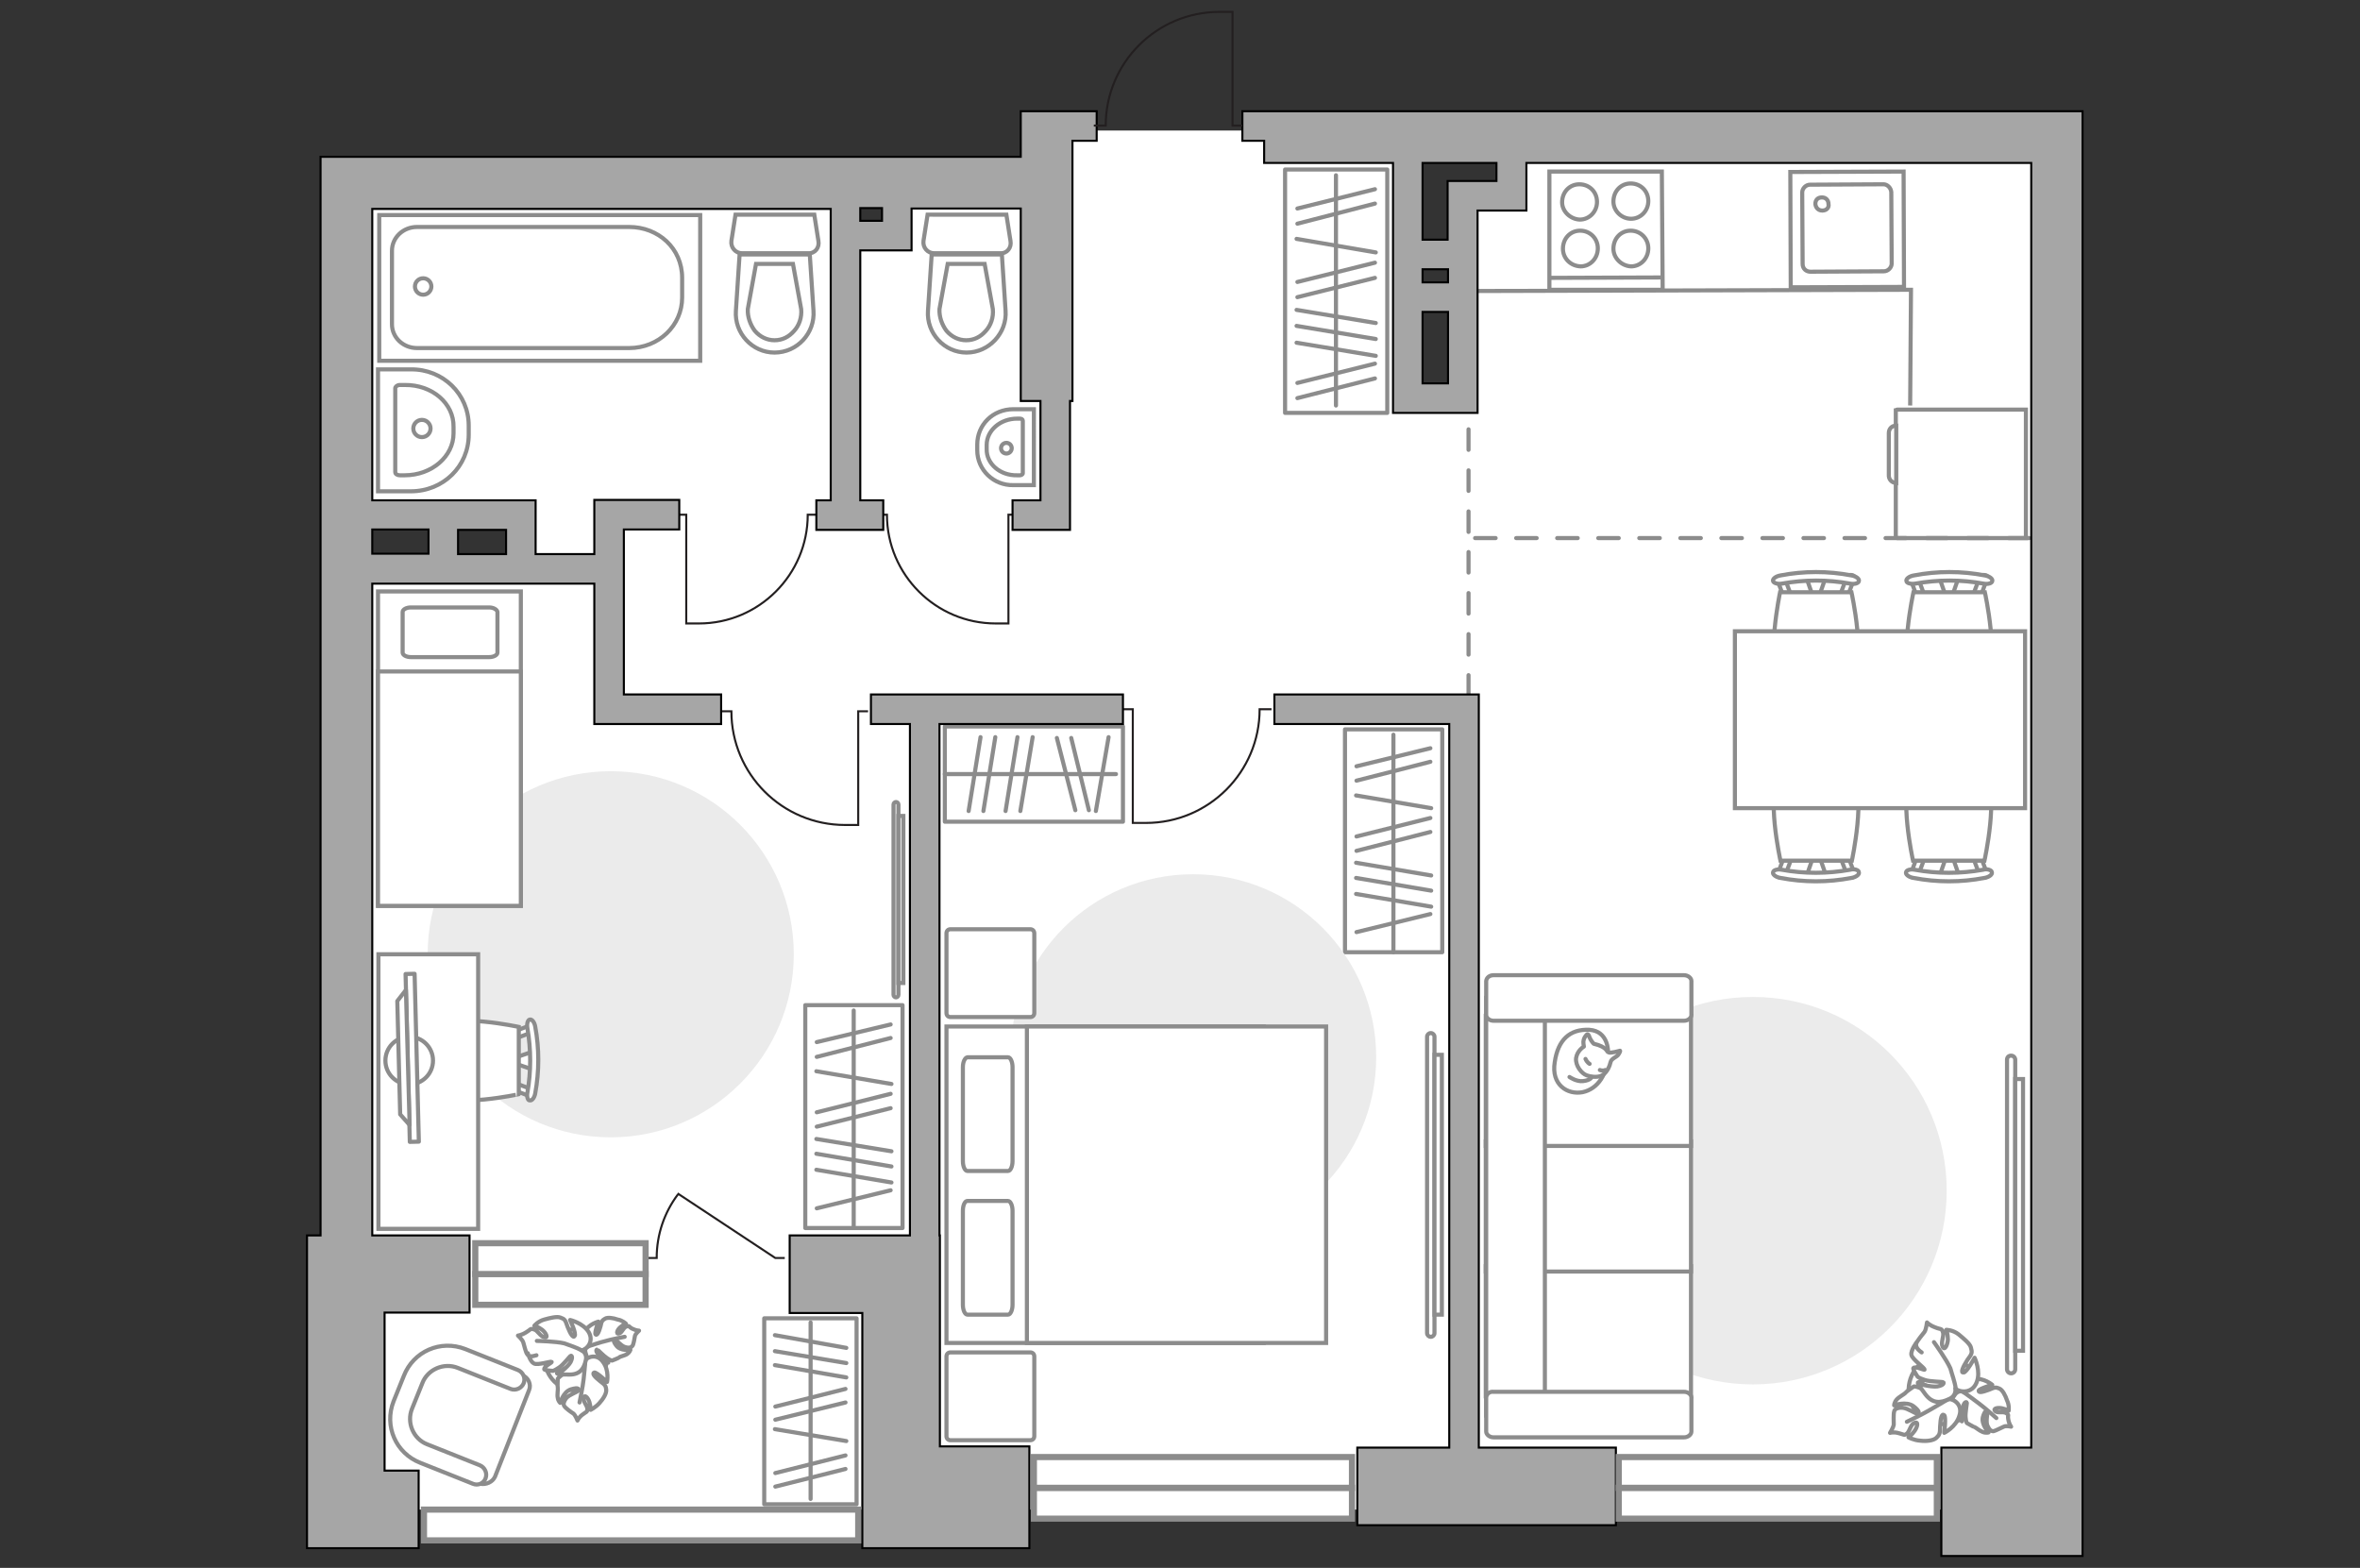 <?xml version="1.0" encoding="utf-8"?>
<!-- Generator: Adobe Illustrator 25.1.0, SVG Export Plug-In . SVG Version: 6.00 Build 0)  -->
<svg version="1.1" id="Слой_1" xmlns="http://www.w3.org/2000/svg" xmlns:xlink="http://www.w3.org/1999/xlink" x="0px" y="0px"
	 viewBox="0 0 575 382" style="enable-background:new 0 0 575 382;" xml:space="preserve">
<rect x="0" y="0" width="575" height="382" fill="#333333" stroke="none"/>
<style type="text/css">
	.st0{fill:#FFFFFF;}
	.st1{fill:#EBEBEB;}
	.st2{fill:#FFFFFF;stroke:#8C8C8C;stroke-linecap:round;stroke-linejoin:round;stroke-miterlimit:10;}
	.st3{fill:none;stroke:#8C8C8C;stroke-linecap:round;stroke-linejoin:round;stroke-miterlimit:10;}
	.st4{fill:none;stroke:#8C8C8C;stroke-miterlimit:10;}
	.st5{fill:#FFFFFF;stroke:#8C8C8C;stroke-miterlimit:10;}
	.st6{fill:none;stroke:#231F20;stroke-width:0.5;stroke-miterlimit:10;}
	.st7{fill:#FFFFFF;stroke:#8C8C8C;stroke-width:1;stroke-linecap:round;stroke-linejoin:round;stroke-miterlimit:10;}
	.st8{fill:none;stroke:#8C8C8C;stroke-linecap:round;stroke-miterlimit:10;stroke-dasharray:5,5;}
	.st9{fill:#FFFFFF;stroke:#8C8C8C;stroke-width:1.5;stroke-linecap:round;stroke-miterlimit:10;}
	.st10{fill:#A6A6A6;stroke:#000000;stroke-width:0.5;stroke-miterlimit:10;}
</style>
<g id="bg_1_">
	<path class="st0" d="M369.8,38.1v8.5h-12v50.3h-14.7V38.1H343v-6.3h-84.6v6.3H84.1v329.7h417V38.1H369.8z M127.5,137.8H87.6v-12.4
		h39.9C127.5,125.4,127.5,137.8,127.5,137.8z M218.5,57.4H206V47h12.5V57.4z"/>
</g>
<g id="furniture_1_">
	<path id="Vector_1_" class="st1" d="M427.1,337.3c-26.1,0-47.2-21.1-47.2-47.2s21.1-47.2,47.2-47.2s47.2,21.1,47.2,47.2
		C474.3,316.2,453.1,337.3,427.1,337.3z"/>
	<g>
		<rect x="313.1" y="41.3" class="st2" width="24.9" height="59.3"/>
		<line class="st3" x1="315.9" y1="83.5" x2="335.2" y2="86.7"/>
		<line class="st3" x1="315.9" y1="58.2" x2="335.2" y2="61.5"/>
		<line class="st3" x1="315.9" y1="79.4" x2="335.2" y2="82.6"/>
		<line class="st3" x1="315.9" y1="75.5" x2="335.2" y2="78.7"/>
		<line class="st3" x1="316.1" y1="54.5" x2="335" y2="49.6"/>
		<line class="st3" x1="316.1" y1="50.8" x2="335" y2="46.1"/>
		<line class="st3" x1="316.1" y1="72.4" x2="335" y2="67.7"/>
		<line class="st3" x1="316.1" y1="68.7" x2="335" y2="64"/>
		<line class="st3" x1="316.1" y1="97" x2="335" y2="92.2"/>
		<line class="st3" x1="316.1" y1="93.3" x2="335" y2="88.6"/>
		<line class="st3" x1="325.5" y1="42.7" x2="325.5" y2="98.8"/>
	</g>
	<g>
		<rect x="327.7" y="177.7" class="st2" width="23.7" height="54.3"/>
		<line class="st3" x1="330.4" y1="217.8" x2="348.7" y2="220.9"/>
		<line class="st3" x1="330.4" y1="193.8" x2="348.7" y2="196.9"/>
		<line class="st3" x1="330.4" y1="213.9" x2="348.7" y2="217"/>
		<line class="st3" x1="330.4" y1="210.2" x2="348.7" y2="213.3"/>
		<line class="st3" x1="330.5" y1="190.2" x2="348.5" y2="185.6"/>
		<line class="st3" x1="330.5" y1="186.7" x2="348.5" y2="182.3"/>
		<line class="st3" x1="330.5" y1="207.3" x2="348.5" y2="202.7"/>
		<line class="st3" x1="330.5" y1="203.8" x2="348.5" y2="199.3"/>
		<line class="st3" x1="330.5" y1="227.1" x2="348.5" y2="222.7"/>
		<line class="st3" x1="339.5" y1="179" x2="339.5" y2="232"/>
	</g>
	<g>
		<rect x="196.2" y="244.9" class="st2" width="23.7" height="54.3"/>
		<line class="st3" x1="198.9" y1="285" x2="217.2" y2="288.1"/>
		<line class="st3" x1="198.9" y1="261" x2="217.2" y2="264.1"/>
		<line class="st3" x1="198.9" y1="281.1" x2="217.2" y2="284.2"/>
		<line class="st3" x1="198.9" y1="277.5" x2="217.2" y2="280.5"/>
		<line class="st3" x1="199" y1="257.5" x2="217" y2="252.9"/>
		<line class="st3" x1="199" y1="253.9" x2="217" y2="249.6"/>
		<line class="st3" x1="199" y1="274.5" x2="217" y2="270"/>
		<line class="st3" x1="199" y1="271" x2="217" y2="266.5"/>
		<line class="st3" x1="199" y1="294.4" x2="217" y2="290"/>
		<line class="st3" x1="208" y1="246.2" x2="208" y2="299.2"/>
	</g>
	<g>
		<rect x="186.2" y="321.2" class="st2" width="22.5" height="45.3"/>
		<line class="st3" x1="206.2" y1="328.4" x2="188.8" y2="325.3"/>
		<line class="st3" x1="206.2" y1="351.1" x2="188.8" y2="348.2"/>
		<line class="st3" x1="206.2" y1="332.1" x2="188.8" y2="329.2"/>
		<line class="st3" x1="206.2" y1="335.6" x2="188.8" y2="332.6"/>
		<line class="st3" x1="206" y1="354.6" x2="188.9" y2="358.9"/>
		<line class="st3" x1="206" y1="357.9" x2="188.9" y2="362.2"/>
		<line class="st3" x1="206" y1="338.4" x2="188.9" y2="342.7"/>
		<line class="st3" x1="206" y1="341.7" x2="188.9" y2="345.9"/>
		<line class="st3" x1="197.5" y1="365.2" x2="197.5" y2="322.2"/>
	</g>
	<polyline class="st4" points="360,70.9 465.6,70.6 465.4,98.8 	"/>
	<g>
		<path id="Vector_8_2_" class="st5" d="M462.2,99.8h31.4v31.3h-31.4c-0.1,0-0.3-0.1-0.3-0.3V100C462,100,462,99.8,462.2,99.8z"/>
		<path id="Vector_9_2_" class="st5" d="M460.2,115.6v-10.1c0-1,0.7-1.8,1.8-1.8v14C460.9,117.6,460.1,116.8,460.2,115.6z"/>
	</g>
	<g>
		<path id="Vector_37_3_" class="st5" d="M120.6,359.8l8.3-21.1c0.6-1.4-0.2-3.1-1.6-3.6l-14.6-5.7c-5.3-2.1-11.3,0.6-13.5,5.9
			l-2.7,7c-2.1,5.3,0.6,11.3,5.9,13.5l14.6,5.7C118.4,361.8,120,361.1,120.6,359.8z"/>
		<path id="Vector_38_4_" class="st5" d="M118.3,360.2c0.5-1.3-0.2-2.7-1.4-3.2l-12.8-5.1c-3.4-1.3-5.1-5.3-3.7-8.7l2.5-6.2
			c1.3-3.4,5.3-5.1,8.7-3.7l12.8,5.1c1.3,0.5,2.7-0.2,3.2-1.4c0.5-1.3-0.2-2.7-1.4-3.2l-12.8-5.1c-6.1-2.4-12.7,0.6-15,6.5l-2.5,6.2
			c-2.4,6.1,0.6,12.7,6.5,15l12.8,5.1C116.4,362,117.8,361.5,118.3,360.2z"/>
	</g>
	<path id="Vector_2_" class="st1" d="M290.7,302.2c-24.7,0-44.6-20-44.6-44.6c0-24.7,20-44.6,44.6-44.6c24.7,0,44.6,20,44.6,44.6
		S315.3,302.2,290.7,302.2z"/>
	<path id="Vector_4_" class="st1" d="M148.8,277.1c-24.7,0-44.6-20-44.6-44.6c0-24.7,20-44.6,44.6-44.6c24.7,0,44.6,20,44.6,44.6
		S173.4,277.1,148.8,277.1z"/>
	<g>
		<rect x="230.2" y="177" class="st2" width="43.4" height="23.2"/>
		<line class="st3" x1="270.1" y1="179.6" x2="267" y2="197.6"/>
		<line class="st3" x1="238.9" y1="179.6" x2="236" y2="197.6"/>
		<line class="st3" x1="242.5" y1="179.6" x2="239.6" y2="197.6"/>
		<line class="st3" x1="247.9" y1="179.6" x2="245" y2="197.6"/>
		<line class="st3" x1="251.6" y1="179.6" x2="248.6" y2="197.6"/>
		<line class="st3" x1="257.5" y1="179.8" x2="262" y2="197.4"/>
		<line class="st3" x1="261" y1="179.8" x2="265.3" y2="197.4"/>
		<line class="st3" x1="271.9" y1="188.6" x2="230.2" y2="188.6"/>
	</g>
	<g>
		<path id="Vector_98_1_" class="st5" d="M307.9,327.2v-77.1h-77.3v77.1H307.9z"/>
		<path id="Vector_99_1_" class="st5" d="M323.1,250.1v77.1h-72.9v-68v-9.1h9.8H323.1z"/>
		<path id="Vector_100_1_" class="st3" d="M234.6,295v22.9c0,1.3,0.5,2.4,1.1,2.4h9.9c0.6,0,1.1-1.1,1.1-2.4V295
			c0-1.3-0.5-2.4-1.1-2.4h-9.9C235.1,292.6,234.6,293.6,234.6,295z"/>
		<path id="Vector_101_1_" class="st3" d="M234.6,260v22.9c0,1.3,0.5,2.4,1.1,2.4h9.9c0.6,0,1.1-1.1,1.1-2.4V260
			c0-1.3-0.5-2.4-1.1-2.4h-9.9C235.1,257.7,234.6,258.7,234.6,260z"/>
	</g>
	<path id="Vector_5_2_" class="st2" d="M251,226.4h-19.4c-0.6,0-1,0.4-1,1v19.4c0,0.6,0.4,1,1,1H251c0.6,0,1-0.4,1-1v-19.4
		C252,226.8,251.6,226.4,251,226.4z"/>
	<path id="Vector_5_1_" class="st2" d="M251,329.5h-19.4c-0.6,0-1,0.4-1,1v19.4c0,0.6,0.4,1,1,1H251c0.6,0,1-0.4,1-1v-19.4
		C252,329.9,251.6,329.5,251,329.5z"/>
	<g>
		<path id="Vector_60_3_" class="st5" d="M136.8,324.7c-3.6,2-5.1,6.4-3.1,10.1c2,3.6,6.4,5.1,10.1,3.1c3.6-2,5.1-6.4,3.1-10.1
			C144.9,324.2,140.5,322.8,136.8,324.7z"/>
		<path class="st2" d="M142.4,324.5c1-1.9,3.4-2.5,3.4-2.5s-1,2.7-0.7,3.1s0.8-0.4,1.2-1.9c0.3-1.5,0.5-1.5,1.1-1.9s2-0.2,3.1,0.2
			c1.2,0.2,2,1,2,1s-0.7,0.3-1.4,0.9s-1.1,1.7-0.3,1.5s1-1.4,1.8-1.7s0.5,0,1.4,0.5c1,0.5,1.7,0.5,1.7,0.5s-0.9,0.8-1,1.3
			s-0.3,2-0.6,2.4s-0.8,0.6-1.8,0.3c-1-0.3-2.1-1.7-2.4-1.8s-0.7,0.2,0.3,1.5s3.4,1,3.4,1s-0.2,0.6-0.8,1s-1.8,0.6-1.9,0.8
			c-0.2,0.2-1.8,0.8-1.8,0.8s-0.3,0-1.2-0.6s-2.3-2.1-2.4-2.1c-0.1,0-0.5,0.2,0.2,1.1c0.6,1,2.5,2.1,2.5,2.1s-0.2,0.1-2.2,0.2
			c-2.1,0.2-2.9-1-3.3-2.5c-0.5-1.4,0.7-2.1,0.7-2.1C142.7,328,141.1,326.5,142.4,324.5z"/>
		<path class="st3" d="M140.8,329.9c0.7-0.9,1.8-1.6,2.9-2c0.7-0.2,2.6-0.9,3.6-1.1c1.6-0.5,4.9-1.1,4.9-1.1"/>
		<path class="st2" d="M146.9,331.8c1.6,2.1,1,4.9,1,4.9s-2.5-2.4-3.1-2.3c-0.6,0.2,0,1,1.4,2.1c1.4,1,1.4,1.3,1.5,2.1
			c0.1,0.9-0.7,2.2-1.7,3.3c-0.9,1-2.1,1.6-2.1,1.6s0-0.9-0.3-1.9s-1.2-2-1.4-1c-0.2,0.9,0.9,1.8,0.9,2.7c0,0.8-0.2,0.6-1.1,1.3
			c-1,0.7-1.3,1.5-1.3,1.5s-0.5-1.3-1-1.7c-0.5-0.3-1.9-1.3-2.2-1.8c-0.3-0.4-0.2-1.1,0.5-2c0.7-0.8,2.6-1.4,2.9-1.8
			c0.2-0.3,0.2-0.9-1.8-0.3c-1.9,0.6-2.6,3.3-2.6,3.3s-0.5-0.4-0.6-1.2c-0.2-0.8,0.1-2.1,0-2.5c-0.1-0.3,0-2.2,0-2.2s0.1-0.2,1.1-1
			s3.4-1.6,3.4-1.7s0-0.6-1.3-0.4s-3.4,1.8-3.4,1.8s0-0.2,0.8-2.5s2.5-2.5,4.1-2.4c1.8,0.2,1.9,1.8,1.9,1.8
			C143.1,330.6,145.4,329.7,146.9,331.8z"/>
		<path class="st3" d="M141.8,327.6c0.6,1.2,0.9,2.6,0.8,3.9c0,0.9-0.3,3.3-0.4,4.5c-0.2,1.9-1,5.7-1,5.7"/>
		<g>
			<path class="st2" d="M128.6,329.7c0,0,0.6,2.1,1.5,2.5c0.9,0.5,4.1-0.6,4.3-0.4s-1.8,1-1.8,1.8c0,0.3,2.1,0.4,2.1,0.4
				s0.3,0,1.5-0.8c1.1-0.7,2.7-2.9,2.9-2.9c0.1,0,0.6,0.2-0.1,1.6c-0.7,1.2-3,2.9-3,2.9s0.2,0.1,2.8,0.1s3.5-1.6,3.9-3.4
				c0.5-1.8-1-2.5-1-2.5c1.3-0.2,3.1-2.2,1.7-4.5c-1.4-2.2-4.5-2.9-4.5-2.9s1.6,3.4,1.1,3.9c-0.3,0.6-1-0.4-1.7-2.2
				c-0.6-1.8-0.7-1.9-1.8-2.3c-0.8-0.3-2.5,0.1-3.9,0.5c-1.5,0.4-2.4,1.5-2.4,1.5s1,0.3,1.9,1s1.6,2.1,0.5,1.8
				c-1-0.2-1.6-1.7-2.5-1.9c-1-0.3-0.7,0-1.9,0.7c-1.1,0.7-2,0.8-2,0.8s1.1,1,1.3,1.7c0.2,0.6,0.6,2.5,1,2.9c0.3,0.5,1,0.6,2.2,0.2"
				/>
			<path class="st3" d="M141.7,329c-1.2-0.7-2.9-1.2-4.2-1.7c-2-0.5-6.7-0.6-6.7-0.6"/>
		</g>
	</g>
	<g>
		<path id="Vector_60_1_" class="st5" d="M476.9,331.1c-4.2-1.9-9.2-0.2-11.1,4s-0.2,9.2,4,11.1s9.2,0.2,11.1-4
			C482.9,338,481.1,333.1,476.9,331.1z"/>
		<path class="st2" d="M480.9,336c2.4-0.4,4.5,1.4,4.5,1.4s-3.1,0.9-3.3,1.4c-0.1,0.6,0.9,0.4,2.5-0.2c1.6-0.7,1.7-0.6,2.5-0.3
			s1.5,1.7,1.9,2.9c0.6,1.2,0.4,2.5,0.4,2.5s-0.8-0.4-1.7-0.6c-1.1-0.2-2.2,0.1-1.6,0.7s1.9,0,2.7,0.5c0.8,0.5,0.3,0.4,0.5,1.5
			c0.2,1.2,0.7,1.8,0.7,1.8s-1.3-0.3-1.8,0c-0.5,0.2-2,1-2.5,1.1c-0.6,0-1-0.3-1.5-1.4c-0.4-1.1,0.1-3,0-3.3s-0.6-0.5-1.1,1.3
			c-0.4,1.8,1.4,3.7,1.4,3.7s-0.6,0.2-1.4-0.1s-1.7-1.1-2-1.2c-0.2,0-1.9-1-1.9-1s-0.2-0.3-0.3-1.4c-0.1-1.2,0.4-3.5,0.3-3.6
			s-0.5-0.3-0.9,0.9c-0.5,1.1-0.3,3.7-0.3,3.7s-0.2-0.1-1.7-1.8c-1.6-1.8-1-3.3,0-4.7c0.9-1.3,2.3-0.7,2.3-0.7
			C478,338.5,478.3,336.2,480.9,336z"/>
		<path class="st3" d="M475,338.2c1.3,0.1,2.6,0.5,3.7,1.2c0.7,0.5,2.5,1.8,3.4,2.5c1.5,1.1,4.3,3.6,4.3,3.6"/>
		<path class="st2" d="M477.4,344.9c-0.8,2.8-3.7,4.2-3.7,4.2s0.5-3.8,0-4.3c-0.6-0.5-0.9,0.7-1,2.7c0,1.9-0.2,2.1-0.9,2.8
			c-0.7,0.7-2.5,0.9-4,0.7c-1.5-0.1-2.8-0.8-2.8-0.8s0.8-0.6,1.5-1.6s1-2.4-0.1-1.9c-0.9,0.4-1.1,2-1.8,2.6
			c-0.7,0.5-0.7,0.2-1.9-0.1c-1.3-0.4-2.2-0.1-2.2-0.1s0.8-1.3,0.9-2c0-0.6-0.1-2.6,0.1-3.2c0.1-0.6,0.8-1,2.1-0.9
			c1.2,0.1,3,1.4,3.5,1.4c0.4,0,0.9-0.4-0.9-1.8c-1.8-1.3-4.7-0.2-4.7-0.2s0-0.7,0.6-1.4c0.6-0.7,1.9-1.3,2.2-1.7
			c0.2-0.3,2-1.5,2-1.5s0.3-0.1,1.6,0.4c1.4,0.3,3.7,2,3.8,1.9c0.1-0.1,0.6-0.4-0.5-1.4s-3.9-1.9-3.9-1.9s0.1-0.1,2.7-0.9
			s4,0.6,4.9,2.1c1,1.7-0.3,2.9-0.3,2.9C475.9,340.7,478.3,342.2,477.4,344.9z"/>
		<path class="st3" d="M477.7,337.5c-0.6,1.4-1.8,2.5-3,3.3c-0.8,0.6-3.1,1.9-4.3,2.6c-1.8,1.1-5.8,3-5.8,3"/>
		<g>
			<path class="st2" d="M467,327c0,0-1.5,2-1.3,3.1s3.3,3.2,3.2,3.6c0,0.2-2.2-0.9-2.7-0.4c-0.3,0.2,1,2.1,1,2.1s0.2,0.3,1.7,0.8
				c1.4,0.5,4.5,0.4,4.6,0.6c0.1,0.1,0.2,0.7-1.5,1c-1.6,0.2-4.7-0.7-4.7-0.7s0,0.2,1.8,2.6s3.8,2.1,5.7,1.2c2-0.8,1.6-2.6,1.6-2.6
				c1.1,1,4.1,1.3,5.2-1.5c1.1-2.7-0.5-6-0.5-6s-2,3.7-2.7,3.6c-0.7,0.1-0.3-1.1,0.9-3c1.3-1.7,1.2-1.9,0.9-3.1
				c-0.2-0.9-1.8-2.2-3-3.2c-1.4-1.1-3-1.1-3-1.1s0.4,1.1,0.4,2.4c-0.1,1.3-0.8,2.8-1.3,1.7c-0.5-1,0.4-2.5,0.1-3.5
				c-0.4-1.1-0.5-0.6-1.9-1.2c-1.4-0.5-2-1.2-2-1.2s-0.2,1.7-0.6,2.3c-0.4,0.5-1.8,2.2-2,2.8c-0.2,0.6,0.1,1.4,1.3,2.2"/>
			<path class="st3" d="M476.5,338.3c-0.2-1.6-0.9-3.4-1.3-4.9c-0.9-2.1-4-6.4-4-6.4"/>
		</g>
	</g>
	<g>
		<g id="Group_2_9_">
			<g id="Group_3_9_">
				<path id="Vector_10_9_" class="st5" d="M472.6,213.3l1.7-4.9h1.3l1.7,4.9H472.6z"/>
			</g>
			<g id="Group_4_9_">
				<path id="Vector_11_9_" class="st5" d="M468.2,208.6c0.5,0.1,0.8,0.4,0.6,0.8l-1.5,4c-0.1,0.3-0.6,0.5-1.2,0.4
					c-0.5-0.1-0.8-0.4-0.6-0.8l1.5-4c0.1-0.3,0.5-0.5,0.9-0.5C468,208.6,468,208.6,468.2,208.6z"/>
			</g>
			<g id="Group_5_9_">
				<path id="Vector_12_9_" class="st5" d="M482.7,209l1.5,4c0.2,0.4-0.2,0.7-0.6,0.8c-0.6,0.2-1.1,0-1.2-0.4l-1.5-4
					c-0.2-0.4,0.2-0.7,0.6-0.8c0.1,0,0.2,0,0.3,0C482.2,208.6,482.5,208.8,482.7,209z"/>
			</g>
			<path id="Vector_13_9_" class="st5" d="M483.5,209.7h-17.4c0,0-3.7-16.7,0-20.3c3-3,14.3-3,17.4,0
				C487.2,192.9,483.5,209.7,483.5,209.7z"/>
			<path id="Vector_14_9_" class="st5" d="M485.3,212.5c0.2,0.5-0.6,1.2-1.8,1.4c-5.7,1.1-11.6,1.1-17.3,0c-1.2-0.2-2-0.9-1.8-1.4
				c0.1-0.5,1-0.8,2.1-0.6c5.5,1,11.1,1,16.7,0C484.1,211.6,485.3,212,485.3,212.5z"/>
		</g>
		<g id="Group_2_8_">
			<g id="Group_3_8_">
				<path id="Vector_10_8_" class="st5" d="M440.2,213.3l1.7-4.9h1.3l1.7,4.9H440.2z"/>
			</g>
			<g id="Group_4_8_">
				<path id="Vector_11_8_" class="st5" d="M435.8,208.6c0.5,0.1,0.8,0.4,0.6,0.8l-1.5,4c-0.1,0.3-0.6,0.5-1.2,0.4s-0.8-0.4-0.6-0.8
					l1.5-4c0.1-0.3,0.5-0.5,0.9-0.5C435.7,208.6,435.7,208.6,435.8,208.6z"/>
			</g>
			<g id="Group_5_8_">
				<path id="Vector_12_8_" class="st5" d="M450.4,209l1.5,4c0.2,0.4-0.2,0.7-0.6,0.8c-0.6,0.2-1.1,0-1.2-0.4l-1.5-4
					c-0.2-0.4,0.2-0.7,0.6-0.8c0.1,0,0.2,0,0.3,0C449.8,208.6,450.2,208.8,450.4,209z"/>
			</g>
			<path id="Vector_13_8_" class="st5" d="M451.2,209.7h-17.4c0,0-3.7-16.7,0-20.3c3-3,14.3-3,17.4,0
				C454.8,192.9,451.2,209.7,451.2,209.7z"/>
			<path id="Vector_14_8_" class="st5" d="M452.9,212.5c0.2,0.5-0.6,1.2-1.8,1.4c-5.7,1.1-11.6,1.1-17.3,0c-1.2-0.2-2-0.9-1.8-1.4
				c0.1-0.5,1-0.8,2.1-0.6c5.5,1,11.1,1,16.7,0C451.8,211.6,452.9,212,452.9,212.5z"/>
		</g>
		<g id="Group_2_7_">
			<g id="Group_3_7_">
				<path id="Vector_10_7_" class="st5" d="M444.8,140.7l-1.7,4.9h-1.3l-1.7-4.9H444.8z"/>
			</g>
			<g id="Group_4_7_">
				<path id="Vector_11_7_" class="st5" d="M449.1,145.3c-0.5-0.1-0.8-0.4-0.6-0.8l1.5-4c0.1-0.3,0.6-0.5,1.2-0.4
					c0.5,0.1,0.8,0.4,0.6,0.8l-1.5,4c-0.1,0.3-0.5,0.5-0.9,0.5C449.3,145.4,449.2,145.4,449.1,145.3z"/>
			</g>
			<g id="Group_5_7_">
				<path id="Vector_12_7_" class="st5" d="M434.5,145.2l-1.5-4c-0.2-0.4,0.2-0.7,0.6-0.8c0.6-0.2,1.1,0,1.2,0.4l1.5,4
					c0.2,0.4-0.2,0.7-0.6,0.8c-0.1,0-0.2,0-0.3,0C435.2,145.5,434.7,145.2,434.5,145.2z"/>
			</g>
			<path id="Vector_13_7_" class="st5" d="M433.7,144.3h17.4c0,0,3.7,16.7,0,20.3c-3,3-14.3,3-17.4,0
				C430.2,161.1,433.7,144.3,433.7,144.3z"/>
			<path id="Vector_14_7_" class="st5" d="M432,141.6c-0.2-0.5,0.6-1.2,1.8-1.4c5.7-1.1,11.6-1.1,17.3,0c1.2,0.2,2,0.9,1.8,1.4
				c-0.1,0.5-1,0.8-2.1,0.6c-5.5-1-11.1-1-16.7,0C433.1,142.4,432.1,142,432,141.6z"/>
		</g>
		<g id="Group_2_2_">
			<g id="Group_3_2_">
				<path id="Vector_10_2_" class="st5" d="M477.2,140.7l-1.7,4.9h-1.3l-1.7-4.9H477.2z"/>
			</g>
			<g id="Group_4_2_">
				<path id="Vector_11_2_" class="st5" d="M481.5,145.3c-0.5-0.1-0.8-0.4-0.6-0.8l1.5-4c0.1-0.3,0.6-0.5,1.2-0.4s0.8,0.4,0.6,0.8
					l-1.5,4c-0.1,0.3-0.5,0.5-0.9,0.5C481.6,145.4,481.6,145.4,481.5,145.3z"/>
			</g>
			<g id="Group_5_2_">
				<path id="Vector_12_2_" class="st5" d="M467,145.2l-1.5-4c-0.2-0.4,0.2-0.7,0.6-0.8c0.6-0.2,1.1,0,1.2,0.4l1.5,4
					c0.2,0.4-0.2,0.7-0.6,0.8c-0.1,0-0.2,0-0.3,0C467.5,145.5,467.1,145.2,467,145.2z"/>
			</g>
			<path id="Vector_13_2_" class="st5" d="M466.2,144.3h17.4c0,0,3.7,16.7,0,20.3c-3,3-14.3,3-17.4,0
				C462.5,161.1,466.2,144.3,466.2,144.3z"/>
			<path id="Vector_14_2_" class="st5" d="M464.5,141.6c-0.2-0.5,0.6-1.2,1.8-1.4c5.7-1.1,11.6-1.1,17.3,0c1.2,0.2,2,0.9,1.8,1.4
				c-0.1,0.5-1,0.8-2.1,0.6c-5.5-1-11.1-1-16.7,0C465.5,142.4,464.5,142,464.5,141.6z"/>
		</g>
		<path id="Vector_35_1_" class="st5" d="M422.7,153.8h13.5h57.2v43.1h-70.7V153.8z"/>
	</g>
	<g>
		<path id="Vector_54_4_" class="st5" d="M412,340.2v-31.7h-50v31.7H412z"/>
		<path id="Vector_55_4_" class="st5" d="M412,309.8v-31.7h-50v31.7H412z"/>
		<path id="Vector_56_5_" class="st5" d="M412,279.2v-31.7h-50v31.7H412z"/>
		<path id="Vector_57_4_" class="st5" d="M376.4,243.1h-14.3v101.7l14.3-2.9V243.1z"/>
		<path id="Vector_58_4_" class="st5" d="M362.1,340.5v8.3c0,0.7,0.8,1.4,1.8,1.4h46.4c1,0,1.8-0.7,1.8-1.4v-8.3
			c0-0.7-0.8-1.4-1.8-1.4h-46.4C362.9,339,362.2,339.6,362.1,340.5z"/>
		<path id="Vector_59_4_" class="st5" d="M362.1,239v8.3c0,0.7,0.8,1.4,1.8,1.4h46.4c1,0,1.8-0.7,1.8-1.4V239c0-0.7-0.8-1.4-1.8-1.4
			h-46.4C362.9,237.6,362.2,238.2,362.1,239z"/>
		<g>
			<path class="st2" d="M385.6,266.1c-3.7,0.7-7.7-1.8-6.8-7.3c0.8-5.5,3.7-8.1,8.4-7.9c4.8,0.3,4.6,5.5,4.6,5.5
				C391.8,261.7,389.3,265.3,385.6,266.1z"/>
			<path class="st2" d="M391.9,256.4c0.4,0.3,2.8-0.4,2.8-0.4s0.2,0-0.3,0.8c-0.4,0.8-1.8,1-2,2c-0.2,0.9-0.8,2.4-1.9,3.1
				c-1,0.7-2.8,0.5-3.9,0.1c-1.2-0.4-2.8-2.3-2.6-4.2c0.3-1.9,1.9-2.8,1.9-2.8s0,0-0.1-0.7c-0.2-1.4,0.9-2.3,0.9-2.3
				s0.3-0.2,0.6,0.8c0.4,0.9,1,1.5,1,1.5C391.7,255.1,391.4,256.3,391.9,256.4z"/>
			<path class="st2" d="M386.3,258c0.4,0.9,1,1.2,1,1.2"/>
			<path class="st2" d="M391.1,260.7c-0.6,0.3-1.3,0-1.3,0"/>
			<path class="st3" d="M382.4,262.4c0,0,1.7,1.2,3.3,1c1.9-0.2,2.1-1,2.1-1"/>
		</g>
	</g>
	<g>
		<path class="st5" d="M491,258.2c0-0.5-0.4-1-1-1s-1,0.4-1,1v75.4c0,0.5,0.4,1,1,1c0.5,0,1-0.4,1-1V258.2z"/>
		<rect x="491" y="262.9" class="st5" width="1.9" height="66.2"/>
	</g>
	<path class="st6" d="M273.6,172.8h2.4v27.7h3.2c15.3,0,27.7-12.4,27.7-27.7l0,0h2.9"/>
	<path class="st6" d="M175.3,173.3h2.9l0,0c0,15.3,12.4,27.7,27.7,27.7h3.2v-27.7h2.4"/>
	<path class="st6" d="M213.3,125.4h2.8l0,0c0,14.6,11.9,26.5,26.5,26.5h3.1v-26.5h2.3"/>
	<path class="st6" d="M164.9,125.4h2.3v26.5h3.1c14.6,0,26.5-11.9,26.5-26.5l0,0h2.8"/>
	<g>
		<path class="st5" d="M349.5,252.6c0-0.5-0.4-0.9-0.9-0.9s-0.9,0.4-0.9,0.9v72.2c0,0.5,0.4,0.9,0.9,0.9s0.9-0.4,0.9-0.9V252.6z"/>
		<rect x="349.5" y="257" class="st5" width="1.8" height="63.3"/>
	</g>
	<g>
		<path id="Vector_2_1_" class="st5" d="M92.1,220.7h34.8v-76.6H92.1V220.7z"/>
		<path id="Vector_3_1_" class="st5" d="M126.9,220.7H92.1v-57.1h30.7h4.1v7.8V220.7z"/>
		<path id="Vector_4_1_" class="st3" d="M119.2,148h-19.1c-1.1,0-2,0.5-2,1.1v9.9c0,0.6,0.9,1.1,2,1.1h19.1c1.1,0,2-0.5,2-1.1v-9.9
			C121.1,148.5,120.2,148,119.2,148z"/>
	</g>
	<g>
		<g id="Group_2_6_">
			<g id="Group_3_6_">
				<path id="Vector_10_6_" class="st5" d="M129.8,260.6l-4.6-1.6v-1.2l4.6-1.6V260.6z"/>
			</g>
			<g id="Group_4_6_">
				<path id="Vector_11_6_" class="st5" d="M125.3,251.9c0-0.4,0.2-0.8,0.5-0.8l3.7-1.4c0.4-0.1,0.7,0.1,0.8,0.6s-0.1,1-0.4,1.1
					l-3.7,1.4c-0.4,0.1-0.7-0.1-0.8-0.6C125.3,252,125.3,252,125.3,251.9z"/>
			</g>
			<g id="Group_5_6_">
				<path id="Vector_12_6_" class="st5" d="M125.3,264.9c0-0.1,0-0.1,0-0.2c0.1-0.5,0.4-0.8,0.8-0.6l3.7,1.4
					c0.4,0.1,0.6,0.6,0.4,1.1c-0.1,0.5-0.4,0.8-0.8,0.6l-3.7-1.4C125.5,265.7,125.3,265.3,125.3,264.9z"/>
			</g>
			<path id="Vector_13_6_" class="st5" d="M107.2,266.6c-2.9-2.9-2.9-13.5,0-16.4c3.4-3.4,19.2,0,19.2,0v16.4
				C126.4,266.6,110.6,270,107.2,266.6z"/>
			<path id="Vector_14_6_" class="st5" d="M128.5,266.2c0.9-5.1,0.9-10.5,0-15.7c-0.2-1.1,0.1-2,0.6-2.1s1.1,0.6,1.3,1.7
				c1,5.4,1,10.9,0,16.3c-0.2,1.1-0.8,1.8-1.3,1.7C128.6,268.2,128.3,267.2,128.5,266.2z"/>
		</g>
		<path id="Vector_36_2_" class="st5" d="M116.5,232.5v66.9H92.2v-54.1v-12.8L116.5,232.5z"/>
		<g>
			<circle class="st2" cx="99.7" cy="258.4" r="5.8"/>
			<g>
				
					<rect x="99.3" y="237.2" transform="matrix(1 -2.527696e-02 2.527696e-02 1 -6.48 2.621)" class="st7" width="2.2" height="40.9"/>
				<polygon class="st2" points="96.8,243.9 97.5,271.5 99.8,274.1 98.9,241.2 				"/>
			</g>
		</g>
	</g>
	<g>
		<path class="st5" d="M218.9,242.4c0,0.3-0.3,0.6-0.6,0.6s-0.6-0.3-0.6-0.6V196c0-0.3,0.3-0.6,0.6-0.6s0.6,0.3,0.6,0.6V242.4z"/>
		<rect x="218.9" y="198.8" class="st5" width="1.2" height="40.7"/>
	</g>
</g>
<g id="plan">
	<g>
		<path id="Vector_134_1_" class="st5" d="M100.1,90h-8v29.7h8c7.9,0,14.1-6.1,14.1-13.8v-2.2C114.2,96,107.9,89.9,100.1,90z"/>
		<path id="Vector_133_1_" class="st5" d="M98.6,93.8h-1.2c-0.6,0-1.1,0.4-1.1,0.8V115c0,0.5,0.5,0.8,1.1,0.8h1.2
			c6.6,0,11.9-4.6,11.9-10.2V104C110.6,98.3,105.3,93.7,98.6,93.8z"/>
		<circle class="st5" cx="102.8" cy="104.4" r="2.1"/>
	</g>
	<g>
		<path id="Vector_134_2_" class="st5" d="M246.9,118.2h5V99.7h-5c-5,0-8.8,3.8-8.8,8.6v1.4C238.1,114.5,242.1,118.3,246.9,118.2z"
			/>
		<path id="Vector_133_2_" class="st5" d="M247.8,115.8h0.7c0.3,0,0.7-0.2,0.7-0.5v-12.8c0-0.3-0.3-0.5-0.7-0.5h-0.7
			c-4.1,0-7.4,2.9-7.4,6.4v1C240.3,113,243.7,115.9,247.8,115.8z"/>
		<circle class="st5" cx="245.2" cy="109.2" r="1.3"/>
	</g>
	<g>
		<path id="wc_1_" class="st5" d="M195.5,75.1"/>
		<g id="Group_26_1_">
			<path id="Vector_130_1_" class="st5" d="M199.4,58.7l-1-6.4h-19.2l-1,6.4c-0.2,1.6,1,3,2.6,3h16.1
				C198.6,61.8,199.7,60.3,199.4,58.7z"/>
			<path id="Vector_131_1_" class="st5" d="M198.2,75.7L197.3,62h-17.1l-0.9,13.7c-0.4,5.5,4,10.2,9.4,10.2
				C194.3,85.9,198.6,81.1,198.2,75.7z"/>
			<path id="Vector_132_1_" class="st5" d="M193.2,64.3l2,11c0.2,2-0.5,4-1.7,5.3c-1.3,1.5-2.9,2.3-4.8,2.3c-1.8,0-3.5-0.8-4.8-2.3
				c-1.1-1.5-1.8-3.4-1.7-5.3l2-11H193.2z"/>
		</g>
	</g>
	<g>
		<path id="wc_2_" class="st5" d="M242.2,75.1"/>
		<g id="Group_26_2_">
			<path id="Vector_130_2_" class="st5" d="M246.2,58.7l-1-6.4H226l-1,6.4c-0.2,1.6,1,3,2.6,3h16.1
				C245.4,61.8,246.5,60.3,246.2,58.7z"/>
			<path id="Vector_131_2_" class="st5" d="M245,75.7L244.1,62H227l-0.9,13.7c-0.4,5.5,4,10.2,9.4,10.2
				C241,85.9,245.4,81.1,245,75.7z"/>
			<path id="Vector_132_2_" class="st5" d="M239.9,64.3l2,11c0.2,2-0.5,4-1.7,5.3c-1.3,1.5-2.9,2.3-4.8,2.3c-1.8,0-3.5-0.8-4.8-2.3
				c-1.1-1.5-1.8-3.4-1.7-5.3l2-11H239.9z"/>
		</g>
	</g>
	<g>
		<path id="Vector_142_1_" class="st5" d="M405.1,70.6h-27.6V41.8h27.4L405.1,70.6z"/>
		<g id="Group_28_1_">
			<g id="Group_29_1_">
				<path id="Vector_143_1_" class="st5" d="M380.6,49.3c0-2.5,1.8-4.4,4.2-4.4c2.4,0,4.3,1.8,4.3,4.3c0,2.4-1.9,4.3-4.2,4.3
					C382.6,53.4,380.6,51.5,380.6,49.3z"/>
				<path id="Vector_144_1_" class="st5" d="M380.8,60.6c0-2.5,1.8-4.4,4.2-4.4c2.4,0,4.3,1.9,4.3,4.3c0,2.5-1.9,4.4-4.2,4.4
					C382.6,64.8,380.8,62.9,380.8,60.6z"/>
			</g>
			<g id="Group_30_1_">
				<path id="Vector_145_1_" class="st5" d="M393.1,49.1c0-2.5,1.8-4.4,4.2-4.4c2.4,0,4.3,1.8,4.3,4.3c0,2.4-1.9,4.3-4.2,4.3
					C395.1,53.3,393.1,51.4,393.1,49.1z"/>
				<path id="Vector_146_1_" class="st5" d="M393.1,60.6c0-2.5,1.8-4.4,4.2-4.4c2.4,0,4.3,1.9,4.3,4.3c0,2.5-1.9,4.4-4.2,4.4
					C395.1,64.8,393.1,62.9,393.1,60.6z"/>
			</g>
		</g>
		<path id="Vector_147_1_" class="st5" d="M404.6,67.6l-27.2,0.1"/>
	</g>
	<g>
		<g id="Group_27_2_">
			<path id="Vector_140_2_" class="st5" d="M436.2,41.9l27.6-0.1l0.1,28.1L436.3,70L436.2,41.9z"/>
		</g>
		<path id="Vector_141_2_" class="st5" d="M460.8,46.8l0.1,17.4c0,1-0.9,1.9-1.9,1.9l-17.9,0.1c-1,0-1.9-0.7-1.9-1.9l-0.1-17.4
			c0-1,0.9-1.9,1.9-1.9l17.9-0.1C459.8,44.9,460.7,45.7,460.8,46.8z"/>
		<path id="Vector_139_2_" class="st5" d="M445.5,49.7c0-0.9-0.6-1.6-1.6-1.6s-1.6,0.6-1.6,1.6c0.1,0.9,0.7,1.6,1.7,1.6
			S445.7,50.6,445.5,49.7z"/>
	</g>
	<g>
		<g>
			<path id="Vector_135_3_" class="st5" d="M170.5,52.4H92.4v35.5h78.2V52.4H170.5z"/>
			<path id="Vector_136_3_" class="st5" d="M166.2,72.5v-4.8c0-7.2-5.8-12.4-12.9-12.4h-51.7c-3.4,0-6.1,2.6-6.1,5.8V79
				c0,3.2,2.7,5.8,6.1,5.8h51.7C160.5,84.8,166.2,79.3,166.2,72.5z"/>
		</g>
		<circle class="st5" cx="103.1" cy="69.8" r="2"/>
	</g>
	<g>
		<polyline class="st8" points="357.8,169.5 357.8,131.1 496.5,131.1 		"/>
		<g>
			<rect x="251.9" y="362.5" class="st9" width="77.5" height="7.5"/>
			<rect x="251.9" y="355" class="st9" width="77.5" height="7.5"/>
		</g>
		<g>
			<polygon class="st10" points="212.2,176.4 221.7,176.4 221.7,301 192.4,301 192.4,319.9 210.1,319.9 210.1,377.2 250.8,377.2 
				250.8,352.4 229,352.4 229,301 228.9,301 228.9,176.4 273.6,176.4 273.6,169.2 212.2,169.2 			"/>
			<polygon class="st10" points="360.3,169.2 310.5,169.2 310.5,176.4 353.1,176.4 353.1,352.7 330.7,352.7 330.7,371.6 
				393.7,371.6 393.7,352.7 360.3,352.7 			"/>
			<path class="st10" d="M152,142.2v-4.3V129h13.5v-7.2h-20.7V135h-14.3v-13.1h-5.7h-1.5h-11.7h-1.2H90.7v-71h111.7v71h-3.5v7.2
				h16.3v-7.2h-5.6V61h12.5V50.8h26.6v46.9h4.8v24.2h-6.8v7.2h14V97.7h0.6V34.3h5.9v-7.2h-5.9h-0.5h-12.1v11.1h-158H78.1V301h-3.3
				v15.8v3v38.5v18.8v0.1H102v-18.9h-8.3v-38.5h20.7V301H90.7V142.2h54.1v34.2h30.9v-7.2H152V142.2z M209.6,50.7h5.3v3.1h-5.3V50.7z
				 M104.4,134.9H90.7V129h13.7V134.9z M111.6,129.1h11.7v5.9h-11.7V129.1z"/>
			<path class="st10" d="M309.1,27.1H308h-5.3v7.2h5.3v5.4h31.4v18.6v1.3v41h18.1v0h2.5V76v-2.8v-4.4v-3.2v-8.3v-6h11.9V39.7h123
				v313H473v7.5v11.4v7.5h18.7h6.5h9.2v-16.9v-2v-7.5v-313v-3.6v-9H309.1z M352.8,93.4h-6.2V76h6.2V93.4z M352.8,68.8h-6.2v-3.2h6.2
				V68.8z M364.6,44.1h-11.9v14.3h-6.1V39.7h18V44.1z"/>
		</g>
	</g>
	<path class="st6" d="M302.7,30.6h-2.4V2.9h-3.2c-15.3,0-27.7,12.4-27.7,27.7l0,0h-2.9"/>
	<path class="st6" d="M191.2,306.5h-2.3l-23.6-15.6c0,0-0.1,0.2-0.2,0.2c-3.2,4.3-5.1,9.6-5.1,15.4l0,0h-2.7"/>
	<line class="st8" x1="357.8" y1="129.6" x2="357.8" y2="100.6"/>
</g>
<g id="windows_2_">
	<g>
		<rect x="394.4" y="362.5" class="st9" width="77.5" height="7.5"/>
		<rect x="394.4" y="355" class="st9" width="77.5" height="7.5"/>
	</g>
	<g>
		<rect x="115.8" y="310.4" class="st9" width="41.5" height="7.5"/>
		<rect x="115.8" y="302.9" class="st9" width="41.5" height="7.5"/>
	</g>
	<g>
		<rect x="103.3" y="367.8" class="st9" width="105.8" height="7.5"/>
	</g>
</g>
<g id="points">
	<path id="bedroom_x5F_2" class="st3" d="M280.2,309.8"/>
	<path id="bedroom_x5F_3" class="st3" d="M162.2,232.5"/>
	<path id="balcony" class="st3" d="M162.2,348.2"/>
	<path id="bedroom_x5F_1" class="st3" d="M442,286.3"/>
	<path id="kitchen" class="st3" d="M422.5,101.6"/>
	<path id="wс_x5F_bathroom" class="st3" d="M171.9,104.6"/>
	<path id="wс" class="st3" d="M223.1,104.6"/>
	<path id="hallway" class="st3" d="M296.4,144"/>
</g>
</svg>
